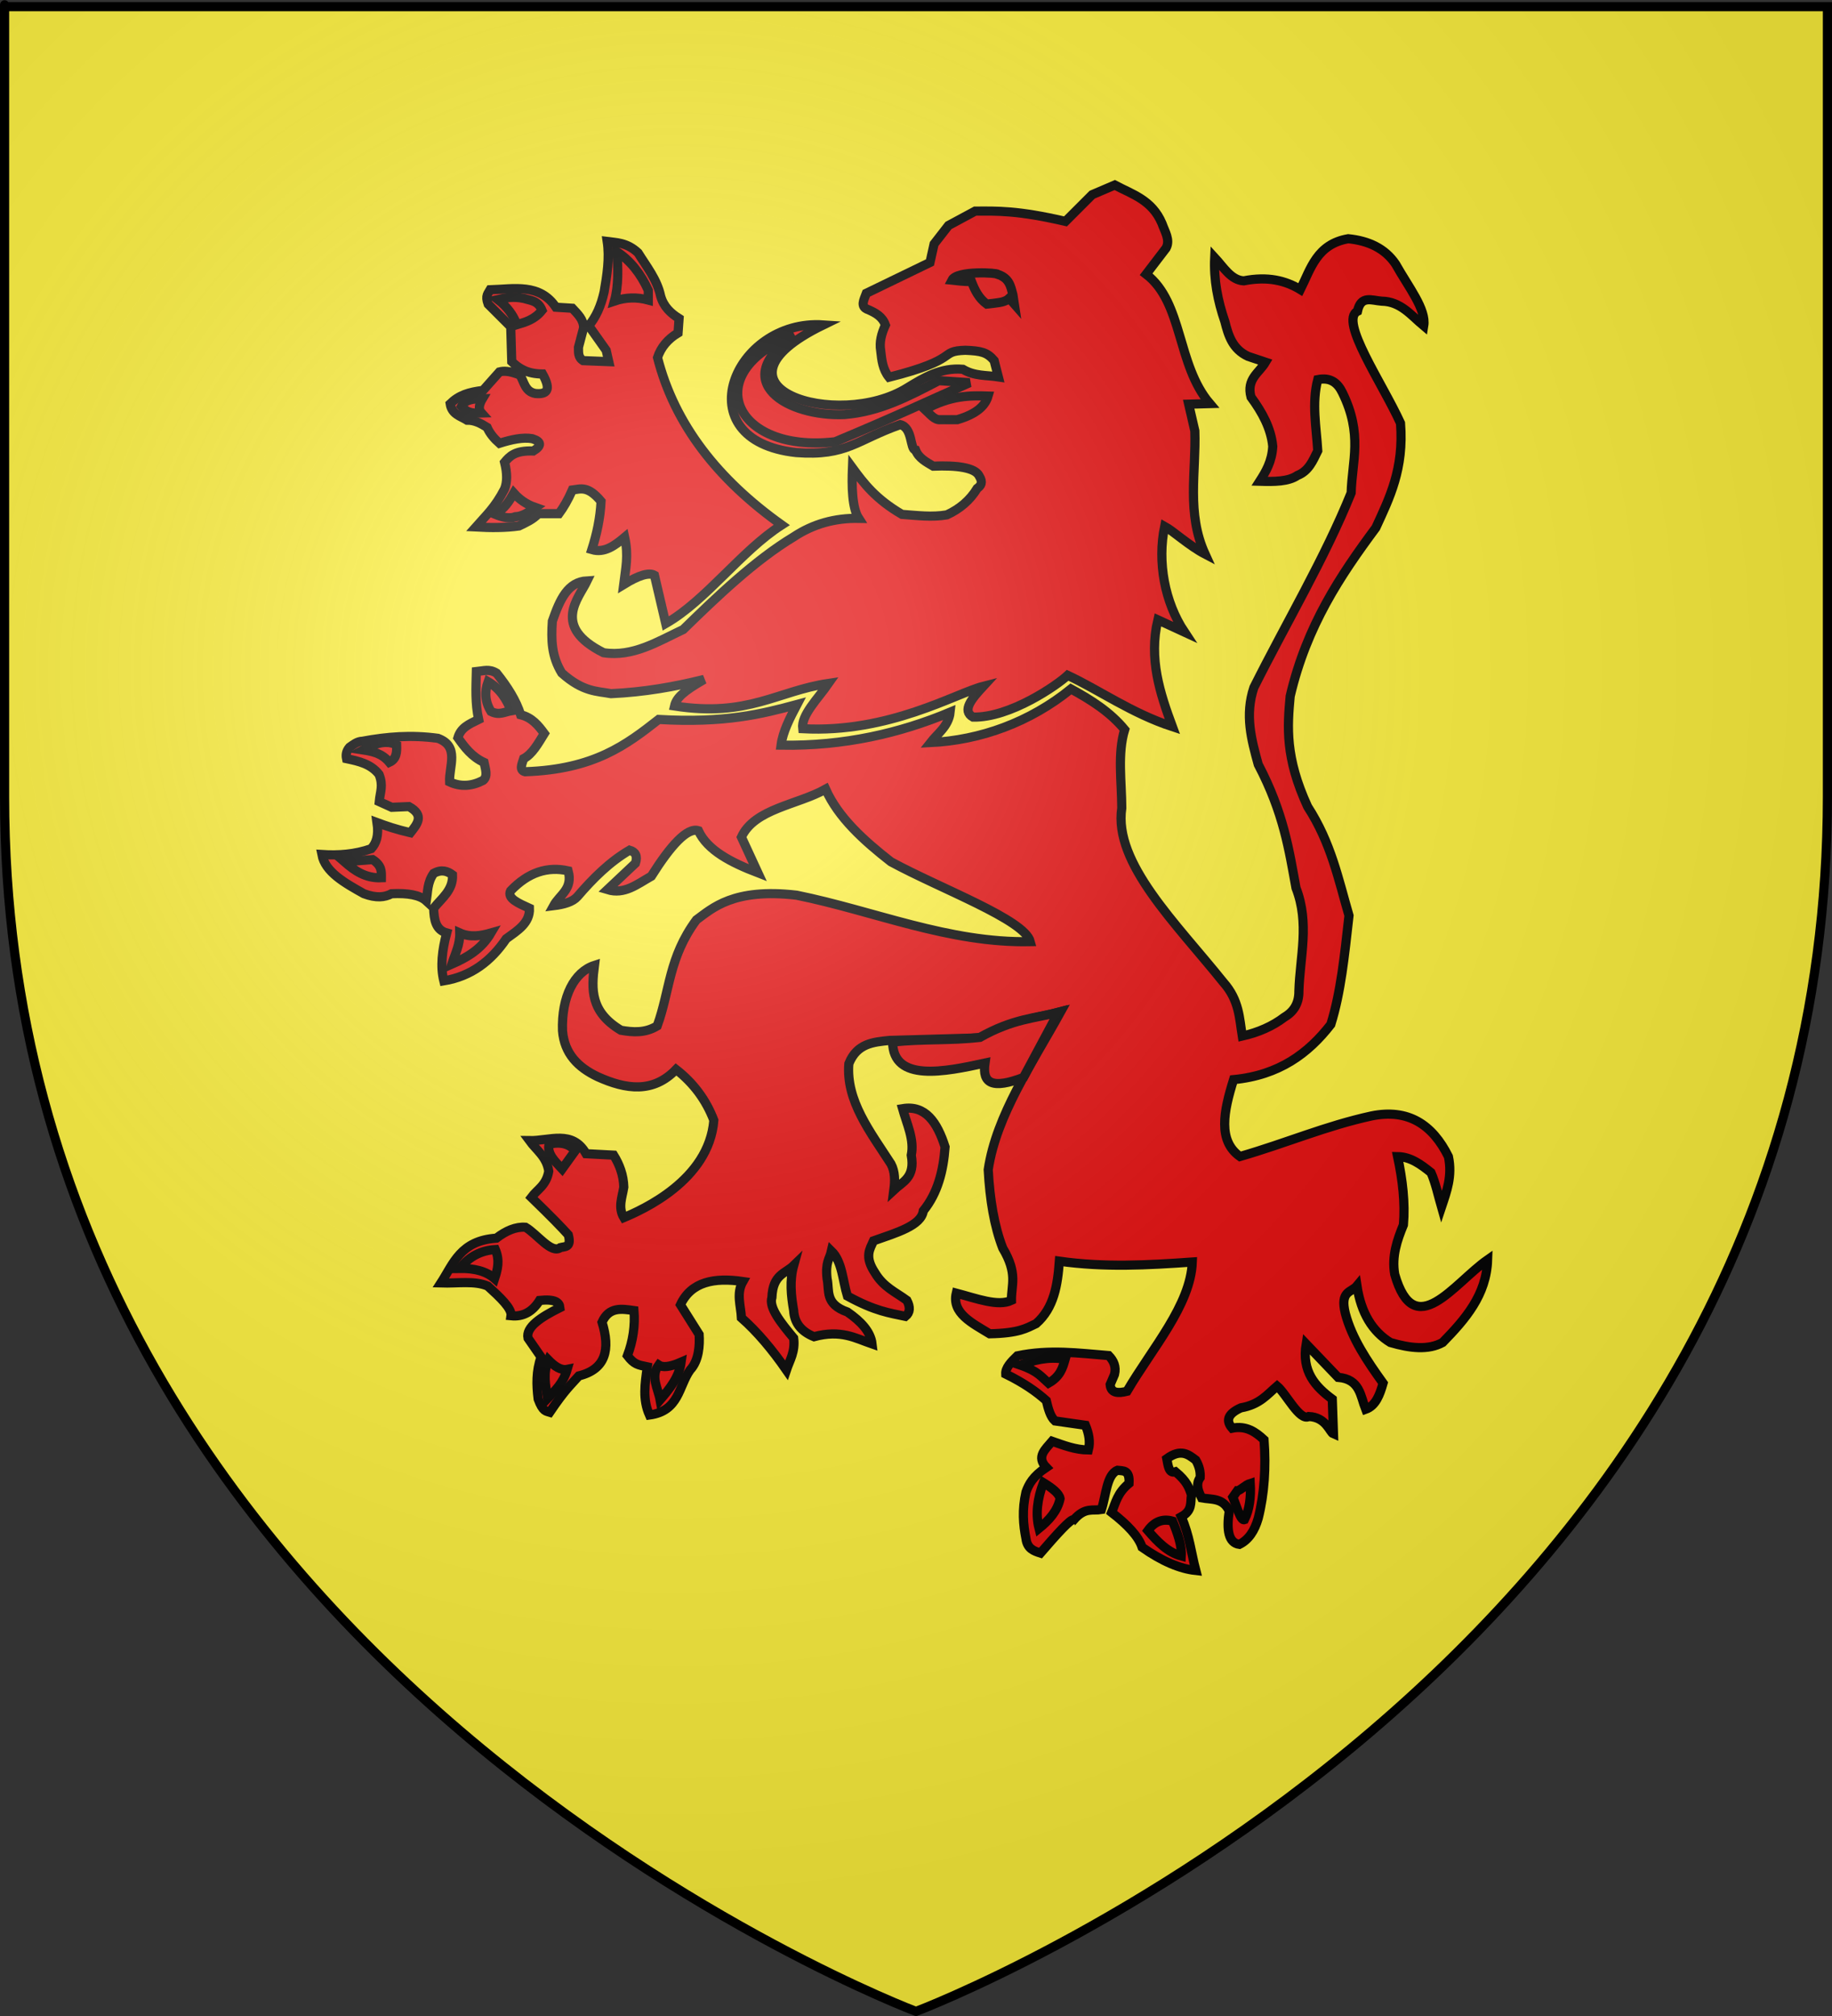 <?xml version="1.0" encoding="UTF-8" standalone="no"?>
<svg
   xmlns:dc="http://purl.org/dc/elements/1.1/"
   xmlns:cc="http://web.resource.org/cc/"
   xmlns:rdf="http://www.w3.org/1999/02/22-rdf-syntax-ns#"
   xmlns:svg="http://www.w3.org/2000/svg"
   xmlns="http://www.w3.org/2000/svg"
   xmlns:xlink="http://www.w3.org/1999/xlink"
   xmlns:sodipodi="http://sodipodi.sourceforge.net/DTD/sodipodi-0.dtd"
   xmlns:inkscape="http://www.inkscape.org/namespaces/inkscape"
   height="660"
   width="600"
   version="1.0"
   id="svg2"
   sodipodi:version="0.32"
   inkscape:version="0.45.1"
   sodipodi:docname="ranulf le meschin.svg"
   sodipodi:docbase="H:\Documents and Settings\Denis\Dokumenty"
   inkscape:export-filename="/Users/olivier/Desktop/Blason Rouge/Blason_Vide_3D.png"
   inkscape:export-xdpi="144"
   inkscape:export-ydpi="144"
   inkscape:output_extension="org.inkscape.output.svg.inkscape">
  <rect width="100%" height="100%" fill="#333333" stroke="none"/>
  <sodipodi:namedview
     inkscape:window-height="712"
     inkscape:window-width="1024"
     inkscape:pageshadow="2"
     inkscape:pageopacity="0.0"
     guidetolerance="10.0"
     gridtolerance="10.0"
     objecttolerance="10.0"
     borderopacity="1.0"
     bordercolor="#666666"
     pagecolor="#ffffff"
     id="base"
     showgrid="false"
     height="660px"
     inkscape:zoom="0.44547727"
     inkscape:cx="396.46229"
     inkscape:cy="478.04383"
     inkscape:window-x="-4"
     inkscape:window-y="-4"
     inkscape:current-layer="layer3" />
  <desc
     id="desc4">Flag of Canton of Valais (Wallis)</desc>
  <defs
     id="defs6">
    <linearGradient
       id="linearGradient2893">
      <stop
         style="stop-color:white;stop-opacity:0.314;"
         offset="0"
         id="stop2895" />
      <stop
         id="stop2897"
         offset="0.19"
         style="stop-color:white;stop-opacity:0.251;" />
      <stop
         style="stop-color:#6b6b6b;stop-opacity:0.125;"
         offset="0.6"
         id="stop2901" />
      <stop
         style="stop-color:black;stop-opacity:0.125;"
         offset="1"
         id="stop2899" />
    </linearGradient>
    <linearGradient
       id="linearGradient2885">
      <stop
         id="stop2887"
         offset="0"
         style="stop-color:white;stop-opacity:1;" />
      <stop
         style="stop-color:white;stop-opacity:1;"
         offset="0.229"
         id="stop2891" />
      <stop
         id="stop2889"
         offset="1"
         style="stop-color:black;stop-opacity:1;" />
    </linearGradient>
    <linearGradient
       id="linearGradient2955">
      <stop
         id="stop2867"
         offset="0"
         style="stop-color:#fd0000;stop-opacity:1;" />
      <stop
         style="stop-color:#e77275;stop-opacity:0.659;"
         offset="0.5"
         id="stop2873" />
      <stop
         style="stop-color:black;stop-opacity:0.323;"
         offset="1"
         id="stop2959" />
    </linearGradient>
    <radialGradient
       inkscape:collect="always"
       xlink:href="#linearGradient2955"
       id="radialGradient2961"
       cx="225.524"
       cy="218.901"
       fx="225.524"
       fy="218.901"
       r="300"
       gradientTransform="matrix(-4.167939e-4,2.183,-1.884,-3.599562e-4,615.597,-289.121)"
       gradientUnits="userSpaceOnUse" />
    <polygon
       id="star"
       transform="scale(53,53)"
       points="0,-1 0.588,0.809 -0.951,-0.309 0.951,-0.309 -0.588,0.809 0,-1 " />
    <clipPath
       id="clip">
      <path
         d="M 0,-200 L 0,600 L 300,600 L 300,-200 L 0,-200 z "
         id="path10" />
    </clipPath>
    <radialGradient
       inkscape:collect="always"
       xlink:href="#linearGradient2955"
       id="radialGradient1911"
       gradientUnits="userSpaceOnUse"
       gradientTransform="matrix(-4.167939e-4,2.183,-1.884,-3.599562e-4,615.597,-289.121)"
       cx="225.524"
       cy="218.901"
       fx="225.524"
       fy="218.901"
       r="300" />
    <radialGradient
       inkscape:collect="always"
       xlink:href="#linearGradient2955"
       id="radialGradient2865"
       gradientUnits="userSpaceOnUse"
       gradientTransform="matrix(0,1.749,-1.593,-1.049767e-7,551.788,-191.29)"
       cx="225.524"
       cy="218.901"
       fx="225.524"
       fy="218.901"
       r="300" />
    <radialGradient
       inkscape:collect="always"
       xlink:href="#linearGradient2955"
       id="radialGradient2871"
       gradientUnits="userSpaceOnUse"
       gradientTransform="matrix(0,1.386,-1.323,-5.741131e-8,-158.082,-109.541)"
       cx="225.524"
       cy="218.901"
       fx="225.524"
       fy="218.901"
       r="300" />
    <radialGradient
       inkscape:collect="always"
       xlink:href="#linearGradient2893"
       id="radialGradient3163"
       gradientUnits="userSpaceOnUse"
       gradientTransform="matrix(1.353,0,0,1.349,-77.629,-85.747)"
       cx="221.445"
       cy="226.331"
       fx="221.445"
       fy="226.331"
       r="300" />
  </defs>
  <g
     inkscape:groupmode="layer"
     id="layer3"
     inkscape:label="Fond écu"
     style="display:inline">
    <path
       id="path2855"
       style="fill:#fcef3c;fill-opacity:1;fill-rule:evenodd;stroke:none;stroke-width:1px;stroke-linecap:butt;stroke-linejoin:miter;stroke-opacity:1"
       d="M 300,658.5 C 300,658.5 598.5,546.18 598.5,260.728 C 598.5,-24.723 598.5,2.176 598.5,2.176 L 1.5,2.176 L 1.5,260.728 C 1.5,546.18 300,658.5 300,658.5 z "
       sodipodi:nodetypes="cccccc" />
    <g
       id="g4339">
      <path
         sodipodi:nodetypes="cccccccccccccccccccccccccccccccccccccccccccccccccccccc"
         id="path1932"
         d="M 383.966,237.893 C 379.905,226.917 376.191,215.676 379.218,202.927 L 387.96,206.962 C 381.401,197.111 379.026,183.952 381.433,172.309 C 384.115,173.762 389.504,178.708 394.684,181.41 C 388.54,167.962 391.786,154.514 391.322,141.065 L 389.305,132.324 L 396.226,132.127 C 385.332,119.322 387.559,99.131 375.381,89.765 L 381.908,81.22 C 383.333,78.531 381.496,75.841 380.563,73.151 C 377.271,65.391 370.755,63.603 365.098,60.573 L 357.701,63.738 L 348.96,72.479 C 333.175,68.82 326.553,69.088 319.374,69.117 L 310.632,73.824 L 305.925,79.876 L 304.581,85.927 L 283.736,96.014 C 282.955,98.142 281.548,100.479 284.408,101.393 C 286.736,102.44 288.977,103.604 289.984,106.412 C 288.704,109.222 287.937,112.031 288.443,114.841 C 288.778,117.87 289.079,120.908 291.161,123.501 C 315.001,117.492 307.079,114.97 316.18,114.673 C 321.38,114.888 323.273,115.333 325.593,118.035 L 326.967,123.386 C 323.091,122.791 319.215,123.199 315.339,120.893 C 308.133,120.273 302.636,123.627 297.184,126.945 C 274.403,141.203 228.032,126.621 269.644,106.366 C 240.282,104.379 224.002,144.196 260.799,148.171 C 277.403,149.403 280.576,143.994 294.842,139.019 C 299.019,140.071 297.93,147.114 299.874,147.384 C 300.88,149.989 303.379,151.268 305.647,152.612 C 313.278,152.311 319.361,153.022 320.718,155.858 C 322.028,157.97 321.245,159.036 320.046,159.893 C 317.705,163.749 314.358,166.598 310.116,168.553 C 305.212,169.404 300.308,168.745 295.404,168.397 C 286.717,163.321 282.916,158.245 279.185,153.169 C 278.942,159.054 279.026,166.275 281.243,169.701 C 273.502,169.559 266.355,171.497 259.882,175.793 C 247.187,183.45 234.673,195.451 223.768,206.092 C 215.384,210.045 207.259,215.165 197.667,213.686 C 180.541,205.111 189.537,195.897 192.287,190.151 C 185.996,190.497 183.416,196.101 180.897,203.362 C 180.492,209.507 180.614,214.812 183.981,220.329 C 190.982,226.595 195.617,226.247 200.119,227.093 C 210.992,226.6 221.005,224.817 230.615,222.427 C 223.758,226.354 221.534,228.45 220.923,231.128 C 245.088,234.882 254.552,226.214 271.354,223.731 C 267.854,228.773 262.333,234.103 262.891,238.565 C 291.17,240.106 313.031,226.964 322.022,224.682 C 318.327,228.688 314.905,232.625 318.66,234.769 C 330.909,235.027 346.366,224.189 349.673,221.083 C 359.914,225.847 370.629,233.53 383.966,237.893 z "
         style="fill:#e20909;fill-opacity:1;fill-rule:evenodd;stroke:#000000;stroke-width:3;stroke-linecap:butt;stroke-linejoin:miter;stroke-miterlimit:4;stroke-dasharray:none;stroke-opacity:1" />
      <path
         sodipodi:nodetypes="ccccc"
         id="path1934"
         d="M 323.605,129.663 C 317.699,129.461 311.459,129.423 302.928,134.034 C 304.444,135.425 306.052,137.621 307.971,137.396 L 313.519,137.396 C 319.81,135.55 322.684,132.851 323.605,129.663 z "
         style="fill:#e20909;fill-opacity:1;fill-rule:evenodd;stroke:#000000;stroke-width:3;stroke-linecap:butt;stroke-linejoin:miter;stroke-miterlimit:4;stroke-dasharray:none;stroke-opacity:1" />
      <path
         sodipodi:nodetypes="cccccc"
         id="path1936"
         d="M 317.553,125.292 L 307.467,124.62 C 297.612,129.755 288.101,134.8 276.536,135.715 C 258.18,136.516 238.214,125.045 260.062,109.659 C 228.61,121.9 240.194,148.535 273.51,144.624 C 295.048,135.608 302.873,131.736 317.553,125.292 z "
         style="fill:#e20909;fill-opacity:1;fill-rule:evenodd;stroke:#000000;stroke-width:3;stroke-linecap:butt;stroke-linejoin:miter;stroke-miterlimit:4;stroke-dasharray:none;stroke-opacity:1" />
      <path
         sodipodi:nodetypes="ccccccccccccccccccccccccccccccccccccccccccccc"
         id="path1938"
         d="M 256.027,171.857 C 235.182,157.018 220.957,139.064 215.346,117.055 C 216.467,113.687 218.708,111.01 222.071,108.986 L 222.407,104.279 C 219.653,102.55 217.327,100.394 216.355,96.883 C 215.209,91.516 211.775,87.294 208.958,82.762 C 205.248,79.303 201.703,79.447 198.872,79.064 C 199.685,84.555 198.808,90.047 197.864,95.538 C 196.85,100.126 195.179,103.838 192.821,106.633 L 198.536,114.702 L 199.377,118.4 L 190.971,118.064 C 189.211,116.921 189.509,115.264 189.458,113.693 L 191.14,107.305 C 191.127,104.566 189.182,102.793 187.441,100.917 L 182.062,100.581 C 176.772,92.716 168.4,94.607 160.545,94.866 C 159.92,96.034 158.807,96.714 159.872,99.573 L 167.269,106.969 L 167.605,118.4 C 169.921,120.617 172.712,122.437 177.691,122.435 C 180.753,127.897 178.969,129.16 175.338,128.823 C 171.913,128.2 171.694,125.014 170.295,122.771 C 166.7,121.352 164.947,121.406 163.571,121.762 L 158.191,127.814 C 153.493,128.386 150.337,129.372 147.433,132.185 C 147.957,135.633 150.788,136.2 152.98,137.564 C 155.443,137.515 157.515,138.64 159.536,139.917 C 160.369,141.854 161.863,143.629 163.571,145.129 C 167.525,143.889 171.266,143.074 174.329,143.616 C 177.217,144.533 177.603,145.836 174.665,147.65 C 168.622,147.43 166.915,149.378 165.252,151.348 C 166.148,154.935 166.148,157.848 165.252,160.09 C 162.114,166.19 158.976,168.953 155.838,172.529 C 160.735,172.798 165.507,172.817 169.958,172.193 C 172.213,171.099 174.523,170.116 176.346,168.159 C 179.2,168.159 181.08,168.159 183.071,168.159 C 184.527,166.17 185.984,163.756 187.441,160.426 C 190.099,160.098 192.479,158.866 196.855,164.124 C 196.581,169.636 195.446,174.861 193.829,179.926 C 197.985,181.145 201.311,178.631 204.588,175.892 C 205.921,182.028 204.908,186.016 204.252,191.357 C 209.183,188.331 212.545,187.323 214.338,188.331 L 218.036,204.133 C 231.352,196.503 242.72,180.366 256.027,171.857 z "
         style="fill:#e20909;fill-opacity:1;fill-rule:evenodd;stroke:#000000;stroke-width:3;stroke-linecap:butt;stroke-linejoin:miter;stroke-miterlimit:4;stroke-dasharray:none;stroke-opacity:1" />
      <path
         sodipodi:nodetypes="ccccc"
         id="path1940"
         d="M 201.226,98.564 C 204.924,97.324 208.622,97.226 212.321,98.228 L 212.321,95.034 C 209.794,89.493 206.386,85.277 202.066,82.426 C 202.396,87.958 202.653,93.471 201.226,98.564 z "
         style="fill:#e20909;fill-opacity:1;fill-rule:evenodd;stroke:#000000;stroke-width:3;stroke-linecap:butt;stroke-linejoin:miter;stroke-miterlimit:4;stroke-dasharray:none;stroke-opacity:1" />
      <path
         sodipodi:nodetypes="ccccc"
         id="path1942"
         d="M 177.523,101.59 C 175.074,104.64 172.171,105.425 169.286,106.297 C 168.119,103.098 166.026,100.362 163.066,98.06 C 165.612,97.48 168.213,96.983 171.64,97.723 C 173.796,98.426 176.21,98.357 177.523,101.59 z "
         style="fill:#e20909;fill-opacity:1;fill-rule:evenodd;stroke:#000000;stroke-width:3;stroke-linecap:butt;stroke-linejoin:miter;stroke-miterlimit:4;stroke-dasharray:none;stroke-opacity:1" />
      <path
         sodipodi:nodetypes="cccc"
         id="path1944"
         d="M 158.023,130.504 C 156.978,132.259 156.504,133.901 157.687,135.21 C 155.502,135.274 153.316,135.563 151.131,133.025 C 152.319,130.798 155.067,130.521 158.023,130.504 z "
         style="fill:#e20909;fill-opacity:1;fill-rule:evenodd;stroke:#000000;stroke-width:3;stroke-linecap:butt;stroke-linejoin:miter;stroke-miterlimit:4;stroke-dasharray:none;stroke-opacity:1" />
      <path
         sodipodi:nodetypes="ccccc"
         id="path1946"
         d="M 168.277,161.435 C 170.033,163.402 172.241,165.068 175.338,166.142 C 173.283,167.541 171.27,169.067 168.782,169.167 C 166.804,169.942 164.48,169.333 162.058,168.327 C 165.283,166.606 166.807,164.033 168.277,161.435 z "
         style="fill:#e20909;fill-opacity:1;fill-rule:evenodd;stroke:#000000;stroke-width:3;stroke-linecap:butt;stroke-linejoin:miter;stroke-miterlimit:4;stroke-dasharray:none;stroke-opacity:1" />
      <path
         sodipodi:nodetypes="cccccccccccccccccccccccccccccccccccccccccccccccccccccccccccccccccccccccccccccccccccccccccccccccccccccccccccccccccccccccccccccccccccccccccccccccccccccccccccccccccccccccccccccccccccccccccccccccccccccccccccccccccccccccccc"
         id="path1948"
         d="M 368.345,238.863 C 363.566,233.068 357.305,229.128 350.753,225.55 C 337.164,236.565 320.981,242.321 304.743,243.114 C 306.962,240.261 310.691,237.742 311.178,233.158 C 294.902,239.958 276.552,244.317 255.798,243.954 C 256.385,239.516 258.688,235.079 261.028,230.641 C 249.412,233.788 237.433,236.778 215.72,235.535 C 205.243,243.732 194.71,251.896 171.976,252.652 C 169.965,252.152 170.932,250.163 171.501,248.373 C 174.372,246.863 176.258,243.382 178.268,240.15 C 176.305,237.48 174.243,234.909 170.521,233.998 C 169.114,229.458 166.28,224.918 162.635,220.378 C 160.202,218.869 158.441,219.634 156.007,219.873 C 155.876,225.094 155.597,230.314 156.761,235.535 C 153.571,237.103 150.948,238.184 149.966,241.519 C 152.204,244.674 154.527,247.766 158.524,249.602 C 158.992,251.802 159.861,254.162 158.188,255.505 C 154.543,257.387 150.897,257.683 147.252,255.98 C 147.007,250.864 150.605,244.392 143.448,241.716 C 134.697,240.504 126.582,241.2 118.724,242.667 C 116.999,242.706 115.773,243.742 114.478,244.64 C 113.396,245.884 113.235,247.128 113.494,248.373 C 117.489,249.21 121.47,250.079 124.151,253.545 C 125.605,257.247 124.504,259.176 124.204,262.44 L 128.299,264.299 L 133.939,264.063 C 139.103,266.916 136.671,269.769 134.414,272.621 C 129.657,271.512 126.469,270.403 123.479,269.293 C 124.137,273.697 123.147,276.123 121.577,277.852 C 116.188,279.738 110.8,280.102 105.411,279.753 C 106.504,285.492 112.857,289.04 119.199,292.591 C 123.206,294.083 126.016,293.781 128.233,292.591 C 133.511,292.331 137.503,292.989 139.645,294.968 C 140.088,291.957 139.909,288.946 142.022,285.935 C 144.612,284.503 146.502,285.173 148.203,286.41 C 148.468,291.384 144.669,294.036 142.022,297.346 C 142.161,301.005 142.632,304.416 146.301,305.429 C 144.804,311.052 144.165,316.39 145.35,321.119 C 154.321,319.637 160.855,314.634 165.795,307.331 C 169.479,304.64 173.609,302.197 173.403,297.346 C 169.841,295.717 166,294.139 167.222,291.64 C 173.066,285.528 179.334,283.604 186.072,285.094 C 187.73,291.059 183.255,292.936 181.318,296.505 C 184.674,296.091 187.523,295.296 189.093,293.542 C 194.238,287.535 199.728,282.105 206.21,278.327 C 208.122,278.901 208.888,280.24 208.112,282.606 L 198.939,291.246 C 204.497,292.944 208.624,289.505 213.313,286.857 C 219.654,276.793 225.068,270.81 228.725,271.949 C 231.72,278.432 239.455,282.362 248.219,285.738 L 242.821,274.048 C 247.115,264.736 261.145,263.537 270.398,258.357 C 274.558,267.633 282.754,275.074 291.794,282.131 C 307.995,290.957 335.544,301.045 337.439,308.282 C 310.72,308.823 286.384,298.239 260.889,293.067 C 240.144,290.661 233.266,297.393 228.082,301.15 C 218.945,313.529 219.452,324.301 215.244,335.859 C 211.282,338.27 207.32,337.97 203.357,337.285 C 193.292,331.256 193.694,323.856 194.689,316.057 C 188.074,318.185 183.853,326.309 184.228,337.453 C 184.828,344.962 189.338,349.462 195.75,352.5 C 205.049,356.709 213.908,357.944 221.425,350.123 C 227.108,354.554 231.243,360.091 233.787,366.764 C 232.226,386.467 210.145,396.169 204.308,398.621 C 202.328,395.292 203.783,391.964 204.308,388.636 C 204.185,384.656 202.893,381.26 200.98,378.175 L 191.946,377.7 C 187.472,369.787 179.927,373.545 173.403,373.421 C 175.673,376.539 179.057,378.712 179.723,383.434 C 178.915,388.111 176.02,389.307 174.018,391.993 C 180.609,398.383 184.002,401.895 186.13,404.268 C 187.251,408.528 184.975,408.03 183.527,408.437 C 180.603,410.618 175.921,404.007 172.116,401.781 C 168.927,401.539 165.738,402.913 162.549,405.359 C 150.795,406.125 148.488,413.715 144.399,420.017 C 149.926,420.189 155.493,419.188 159.754,421.049 C 163.796,424.737 167.707,428.384 167.361,430.755 C 171.416,431.174 174.468,429.337 176.731,425.722 C 181.812,425.214 183.208,426.38 183.388,428.1 C 177.043,431.249 172.159,434.49 172.927,438.084 L 177.207,444.265 C 175.562,448.862 175.677,453.458 176.256,458.054 C 177.836,462.289 178.908,461.955 180.059,462.333 C 185.207,454.745 186.928,453.438 189.569,450.447 C 198.471,448.255 199.908,441.757 197.176,432.854 C 199.484,427.754 203.584,428.478 207.637,429.051 C 208.024,433.973 207.339,438.896 205.485,443.819 C 207.708,446.702 208.881,446.83 211.997,447.478 C 211.218,453.058 210.403,458.115 212.699,463.255 C 222.51,461.925 222.204,453.849 226.012,448.516 C 228.929,445.425 229.196,440.418 228.975,436.879 L 222.852,427.149 C 226.396,419.581 233.944,418.174 243.297,419.541 C 241.043,423.503 242.646,427.466 242.821,431.428 C 247.97,435.953 252.86,441.779 257.561,448.545 C 258.65,445.281 260.497,442.585 259.938,438.084 C 255.724,433.034 251.748,428.064 252.806,424.771 C 253.127,417.172 257.163,417.003 259.938,414.311 C 258.584,419.224 259.075,424.137 259.938,429.051 C 260.153,433.016 262.345,435.884 266.595,437.609 C 275.468,435.234 280.147,438.102 285.613,439.986 C 285.153,436.003 282.015,432.615 277.53,429.526 C 269.998,426.877 271.747,422.488 270.874,418.59 C 270.277,413.078 271.695,412.264 272.3,409.556 C 275.852,413.023 275.973,419.234 277.53,424.296 C 286.648,429.293 291.303,429.827 296.549,430.952 C 298.117,429.679 298.145,427.892 297.025,425.722 C 293.404,423.045 289.366,421.411 286.564,416.688 C 283.029,411.36 284.882,408.97 286.089,406.228 C 293.686,403.54 301.714,401.261 302.394,396.411 C 307.168,390.536 308.954,383.243 309.526,375.491 C 306.937,367.393 303.091,361.697 295.598,362.96 C 297.027,368.032 299.509,373.104 298.451,378.175 C 299.779,385.532 295.638,386.873 292.745,389.587 C 293.144,386.555 293.174,383.615 291.794,381.028 C 285.05,370.57 277.02,360.397 278.006,348.221 C 280.677,341.564 286.028,341.159 291.319,340.613 L 321.245,339.773 C 330.631,334.241 338.837,333.432 347.395,331.214 C 337.991,348.267 326.339,365.038 323.651,382.93 C 324.179,392.757 325.638,401.467 328.406,408.605 C 333.415,417.017 331.193,420.607 331.258,425.722 C 326.838,427.815 319.729,425.065 313.191,423.345 C 311.654,429.916 318.318,433.111 324.126,436.658 C 333.767,436.462 336.183,434.822 339.341,433.33 C 345.209,428.181 346.384,420.685 346.949,412.885 C 361.688,414.973 375.755,414.201 390.495,413.163 C 389.947,427.269 377.371,441.374 369.099,455.48 C 366.179,456.198 363.841,456.14 363.59,453.299 L 365.017,449.971 C 365.636,447.409 364.729,445.458 363.115,443.79 C 353.371,443.01 343.789,441.66 333.189,443.877 C 331.113,445.862 329.255,447.847 329.385,449.832 C 335.3,452.731 339.438,455.63 342.67,458.53 C 343.311,461.212 344.001,463.823 345.522,465.186 L 355.507,466.613 C 356.605,469.307 357.147,472.001 356.458,474.695 C 352.19,474.663 348.409,473.169 344.571,471.843 C 342.369,474.454 339.283,476.93 342.67,480.401 C 338.225,483.374 336.924,485.953 336.013,488.484 C 334.686,494.352 335.116,499.165 336.013,503.699 C 336.438,507.025 338.591,507.757 340.768,508.454 C 346.087,502.297 350.809,497.036 351.703,497.518 C 355.398,493.335 357.863,494.685 360.737,494.19 C 362.248,489.539 362.449,482.79 365.968,481.352 C 367.834,481.582 370.053,481.106 369.771,485.631 C 365.91,488.801 365.407,491.971 364.066,495.141 C 369.257,499.151 372.889,502.989 374.05,506.552 C 380.601,511.148 386.437,513.597 391.643,514.159 C 390.111,508.313 389.615,502.812 386.888,496.567 C 390.629,494.519 389.822,491.902 390.216,489.435 C 389.513,487.196 388.758,484.943 384.986,481.827 C 382.816,482.534 382.575,479.866 382.133,477.548 C 386.77,474.187 389.191,476.142 391.643,478.024 C 392.88,480.18 393.171,482.02 393.069,483.729 C 391.523,485.948 392.45,488.167 393.545,490.386 C 396.831,490.988 400.55,490.291 402.579,494.665 C 401.653,500.955 402.357,505.128 405.907,505.601 C 408.893,504.136 410.895,501.196 412.088,497.042 C 414.114,488.948 414.653,480.358 413.99,471.367 C 411.18,468.745 408.111,466.642 403.53,467.563 C 401.221,464.879 402.417,462.695 406.382,460.907 C 412.601,459.819 415.008,456.553 418.269,453.775 C 421.28,456.312 425.636,465.343 428.648,463.736 C 434.351,463.972 435.513,468.948 436.731,469.441 L 436.337,458.054 C 430.743,453.916 426.279,449.001 427.778,439.986 L 438.239,450.922 C 445.455,451.498 445.541,457.01 447.273,461.382 C 450.572,460.207 451.886,456.648 452.978,452.824 C 447.74,445.536 442.768,438.171 440.616,430.001 C 438.773,422.496 442.6,423.181 444.42,420.968 C 445.763,429.911 449.53,435.946 455.356,439.511 C 461.821,441.411 467.792,442.073 472.472,439.511 C 479.9,431.891 486.83,423.992 487.212,412.409 C 476.144,420.13 463.272,439.824 456.782,417.164 C 455.773,411.215 457.555,406.064 459.635,400.998 C 460.25,393.799 459.352,386.297 457.733,378.651 C 461.942,378.703 465.341,381.184 468.669,383.881 C 470.167,387.286 471.012,391.344 472.107,395.153 C 473.809,390.058 475.714,385.05 474.374,378.651 C 469.139,368.095 461.129,362.903 449.174,365.338 C 433.936,368.68 421.551,374.147 406.104,378.622 C 398.812,373.472 400.735,363.882 404.005,353.451 C 418.952,352.011 428.503,344.858 435.861,335.383 C 439.166,324.729 440.305,313.096 441.817,299.752 C 438.332,287.856 435.977,275.959 428.254,264.063 C 420.839,247.956 421.639,237.901 422.548,227.927 C 427.973,204.775 439,188.426 450.601,172.773 C 455.092,163.021 459.853,153.517 458.684,138.539 C 452.779,125.536 438.516,104.923 444.588,101.899 C 445.719,96.568 449.23,98.365 452.503,98.6 C 458.733,98.68 462.16,103.245 466.291,106.683 C 467.188,101.272 461.302,93.987 457.061,86.435 C 453.566,81.289 448.197,78.822 441.567,78.155 C 431.297,79.922 429.317,87.907 425.877,94.796 C 421.07,91.882 415.268,90.389 407.333,91.943 C 403.172,91.721 400.733,87.48 397.824,84.336 C 397.475,91.553 398.816,98.487 401.152,105.257 C 402.304,109.829 403.652,114.293 408.76,116.668 L 414.465,118.57 C 412.412,122.061 408.132,124.068 409.711,129.981 C 413.401,134.994 416.273,140.242 416.843,146.147 C 416.559,151.093 414.606,154.37 412.563,157.558 C 417.311,157.708 421.939,157.708 424.926,155.656 C 428.665,154.178 430.005,150.781 431.582,147.573 C 431.112,139.807 429.569,132.041 431.582,124.275 C 435.787,123.436 438.141,125.373 439.665,128.555 C 446.384,142.204 442.792,151.002 442.518,161.362 C 433.949,182.599 421.303,203.837 410.662,225.075 C 407.645,234.057 409.851,242.168 412.088,250.274 C 420.434,266.16 422.173,278.271 424.45,290.689 C 428.968,302.292 425.735,313.249 425.401,324.447 C 425.464,328.477 423.719,331.216 420.646,333.006 C 416.741,335.988 412.107,337.998 406.858,339.187 C 405.909,333.323 405.891,327.459 400.677,321.595 C 385.195,302.27 364.677,282.594 367.394,264.538 C 367.363,255.864 365.941,246.726 368.345,238.863 z "
         style="fill:#e20909;fill-opacity:1;fill-rule:evenodd;stroke:#000000;stroke-width:3;stroke-linecap:butt;stroke-linejoin:miter;stroke-miterlimit:4;stroke-dasharray:none;stroke-opacity:1" />
      <path
         sodipodi:nodetypes="cccc"
         id="path1952"
         d="M 159.852,223.173 C 158.689,226.422 158.799,229.671 160.803,232.92 C 163.51,234.304 165.329,233.026 167.459,232.682 C 165.872,229.038 163.944,225.565 159.852,223.173 z "
         style="fill:#e20909;fill-opacity:1;fill-rule:evenodd;stroke:#000000;stroke-width:3;stroke-linecap:butt;stroke-linejoin:miter;stroke-miterlimit:4;stroke-dasharray:none;stroke-opacity:1" />
      <path
         sodipodi:nodetypes="cccc"
         id="path1954"
         d="M 118.962,245.52 C 122.607,243.557 126.252,242.066 129.897,243.856 C 129.977,246.193 129.928,248.467 127.52,249.561 C 125.072,246.596 122.032,245.998 118.962,245.52 z "
         style="fill:#e20909;fill-opacity:1;fill-rule:evenodd;stroke:#000000;stroke-width:3;stroke-linecap:butt;stroke-linejoin:miter;stroke-miterlimit:4;stroke-dasharray:none;stroke-opacity:1" />
      <path
         sodipodi:nodetypes="cccc"
         id="path1956"
         d="M 112.781,282.131 C 116.12,285.044 119.689,287.575 124.905,287.361 C 124.926,285.38 125.109,283.399 122.052,281.418 L 112.781,282.131 z "
         style="fill:#e20909;fill-opacity:1;fill-rule:evenodd;stroke:#000000;stroke-width:3;stroke-linecap:butt;stroke-linejoin:miter;stroke-miterlimit:4;stroke-dasharray:none;stroke-opacity:1" />
      <path
         sodipodi:nodetypes="cccc"
         id="path1958"
         d="M 150.58,305.429 C 150.678,309.321 149.024,312.337 147.965,315.651 C 152.974,313.46 157.675,310.755 160.803,305.429 C 157.395,306.412 153.988,306.956 150.58,305.429 z "
         style="fill:#e20909;fill-opacity:1;fill-rule:evenodd;stroke:#000000;stroke-width:3;stroke-linecap:butt;stroke-linejoin:miter;stroke-miterlimit:4;stroke-dasharray:none;stroke-opacity:1" />
      <path
         sodipodi:nodetypes="cccc"
         id="path1960"
         d="M 179.822,374.609 C 179.11,377.731 181.75,380.183 184.101,382.692 L 188.38,376.749 C 186.457,374.487 183.647,373.702 179.822,374.609 z "
         style="fill:#e20909;fill-opacity:1;fill-rule:evenodd;stroke:#000000;stroke-width:3;stroke-linecap:butt;stroke-linejoin:miter;stroke-miterlimit:4;stroke-dasharray:none;stroke-opacity:1" />
      <path
         sodipodi:nodetypes="cccc"
         id="path1962"
         d="M 162.229,409.081 C 157.751,409.356 153.792,411.186 150.58,415.262 C 155.262,415.2 159.209,416.119 161.992,418.59 C 162.956,415.642 163.755,412.652 162.229,409.081 z "
         style="fill:#e20909;fill-opacity:1;fill-rule:evenodd;stroke:#000000;stroke-width:3;stroke-linecap:butt;stroke-linejoin:miter;stroke-miterlimit:4;stroke-dasharray:none;stroke-opacity:1" />
      <path
         sodipodi:nodetypes="cccc"
         id="path1964"
         d="M 179.584,445.216 C 177.812,449.416 178.66,453.616 179.346,457.816 C 181.86,455.208 184.478,452.755 185.765,448.307 C 183.705,448.727 181.644,447.321 179.584,445.216 z "
         style="fill:#e20909;fill-opacity:1;fill-rule:evenodd;stroke:#000000;stroke-width:3;stroke-linecap:butt;stroke-linejoin:miter;stroke-miterlimit:4;stroke-dasharray:none;stroke-opacity:1" />
      <path
         sodipodi:nodetypes="cccc"
         id="path1966"
         d="M 215.72,446.881 C 217.01,447.73 219.267,447.613 223.089,445.93 C 222.413,450.861 219.357,454.603 216.195,458.292 C 215.513,454.488 212.947,450.684 215.72,446.881 z "
         style="fill:#e20909;fill-opacity:1;fill-rule:evenodd;stroke:#000000;stroke-width:3;stroke-linecap:butt;stroke-linejoin:miter;stroke-miterlimit:4;stroke-dasharray:none;stroke-opacity:1" />
      <path
         sodipodi:nodetypes="cccc"
         id="path1968"
         d="M 348.851,444.979 C 343.132,444.001 338.586,445.37 334.111,446.881 C 339.934,448.862 341.148,450.843 343.383,452.824 C 347.285,450.625 348.036,447.795 348.851,444.979 z "
         style="fill:#e20909;fill-opacity:1;fill-rule:evenodd;stroke:#000000;stroke-width:3;stroke-linecap:butt;stroke-linejoin:miter;stroke-miterlimit:4;stroke-dasharray:none;stroke-opacity:1" />
      <path
         sodipodi:nodetypes="cccc"
         id="path1970"
         d="M 341.719,485.394 C 339.744,490.686 339.099,495.712 340.292,500.371 C 343.646,497.65 346.354,494.605 347.187,490.624 C 346.874,488.88 344.545,487.137 341.719,485.394 z "
         style="fill:#e20909;fill-opacity:1;fill-rule:evenodd;stroke:#000000;stroke-width:3;stroke-linecap:butt;stroke-linejoin:miter;stroke-miterlimit:4;stroke-dasharray:none;stroke-opacity:1" />
      <path
         sodipodi:nodetypes="cccc"
         id="path1972"
         d="M 375.952,501.084 C 378.034,498.216 380.686,497.058 384.035,497.993 C 385.7,502.035 387.102,505.989 386.888,509.405 C 382.455,508.208 379.137,504.779 375.952,501.084 z "
         style="fill:#e20909;fill-opacity:1;fill-rule:evenodd;stroke:#000000;stroke-width:3;stroke-linecap:butt;stroke-linejoin:miter;stroke-miterlimit:4;stroke-dasharray:none;stroke-opacity:1" />
      <path
         sodipodi:nodetypes="ccccc"
         id="path1974"
         d="M 403.767,490.148 L 405.258,488.027 C 406.106,488.03 407.919,486.103 409.473,485.631 C 409.724,490.184 409.22,494.232 407.571,497.518 C 406.303,497.975 405.035,493.158 403.767,490.148 z "
         style="fill:#e20909;fill-opacity:1;fill-rule:evenodd;stroke:#000000;stroke-width:3;stroke-linecap:butt;stroke-linejoin:miter;stroke-miterlimit:4;stroke-dasharray:none;stroke-opacity:1" />
      <path
         sodipodi:nodetypes="ccccccccc"
         id="path1976"
         d="M 311.764,91.706 C 313.408,88.458 326.861,89.324 326.741,89.804 C 330.705,91.103 331.005,93.868 331.734,96.46 L 332.209,99.551 L 330.545,97.649 C 329.119,98.996 327.167,99.031 325.315,99.313 L 323.175,99.551 C 320.551,97.643 319.258,94.974 318.183,92.181 C 315.368,92.192 313.755,91.902 311.764,91.706 z "
         style="fill:#e20909;fill-opacity:1;fill-rule:evenodd;stroke:#000000;stroke-width:3;stroke-linecap:butt;stroke-linejoin:miter;stroke-miterlimit:4;stroke-dasharray:none;stroke-opacity:1" />
      <path
         sodipodi:nodetypes="cccccc"
         id="path9897"
         d="M 292.338,341.137 C 292.497,354.389 309.391,350.906 322.596,348.029 C 321.619,354.829 325.089,356.586 335.204,352.736 L 346.635,331.387 C 338.939,333.429 331.933,333.43 320.915,339.624 C 311.391,340.717 302.296,340.086 292.338,341.137 z "
         style="fill:#e20909;fill-opacity:1;fill-rule:evenodd;stroke:#000000;stroke-width:3;stroke-linecap:butt;stroke-linejoin:miter;stroke-miterlimit:4;stroke-dasharray:none;stroke-opacity:1" />
    </g>
  </g>
  <g
     inkscape:groupmode="layer"
     id="layer4"
     inkscape:label="Meubles"
     sodipodi:insensitive="true" />
  <g
     inkscape:groupmode="layer"
     id="layer2"
     inkscape:label="Reflet final"
     sodipodi:insensitive="true">
    <path
       sodipodi:nodetypes="cccccc"
       d="M 300,658.5 C 300,658.5 598.5,546.18 598.5,260.728 C 598.5,-24.723 598.5,2.176 598.5,2.176 L 1.5,2.176 L 1.5,260.728 C 1.5,546.18 300,658.5 300,658.5 z "
       style="opacity:1;fill:url(#radialGradient3163);fill-opacity:1;fill-rule:evenodd;stroke:none;stroke-width:1px;stroke-linecap:butt;stroke-linejoin:miter;stroke-opacity:1"
       id="path2875"
       inkscape:export-xdpi="144"
       inkscape:export-ydpi="144" />
  </g>
  <g
     inkscape:groupmode="layer"
     id="layer1"
     inkscape:label="Contour final"
     sodipodi:insensitive="true">
    <path
       sodipodi:nodetypes="cccccc"
       d="M 300,658.5 C 300,658.5 1.5,546.18 1.5,260.728 C 1.5,-24.723 1.5,2.176 1.5,2.176 L 598.5,2.176 L 598.5,260.728 C 598.5,546.18 300,658.5 300,658.5 z "
       style="opacity:1;fill:none;fill-opacity:1;fill-rule:evenodd;stroke:#000000;stroke-width:3;stroke-linecap:butt;stroke-linejoin:miter;stroke-miterlimit:4;stroke-dasharray:none;stroke-opacity:1"
       id="path1411"
       inkscape:export-xdpi="144"
       inkscape:export-ydpi="144" />
  </g>
</svg>
